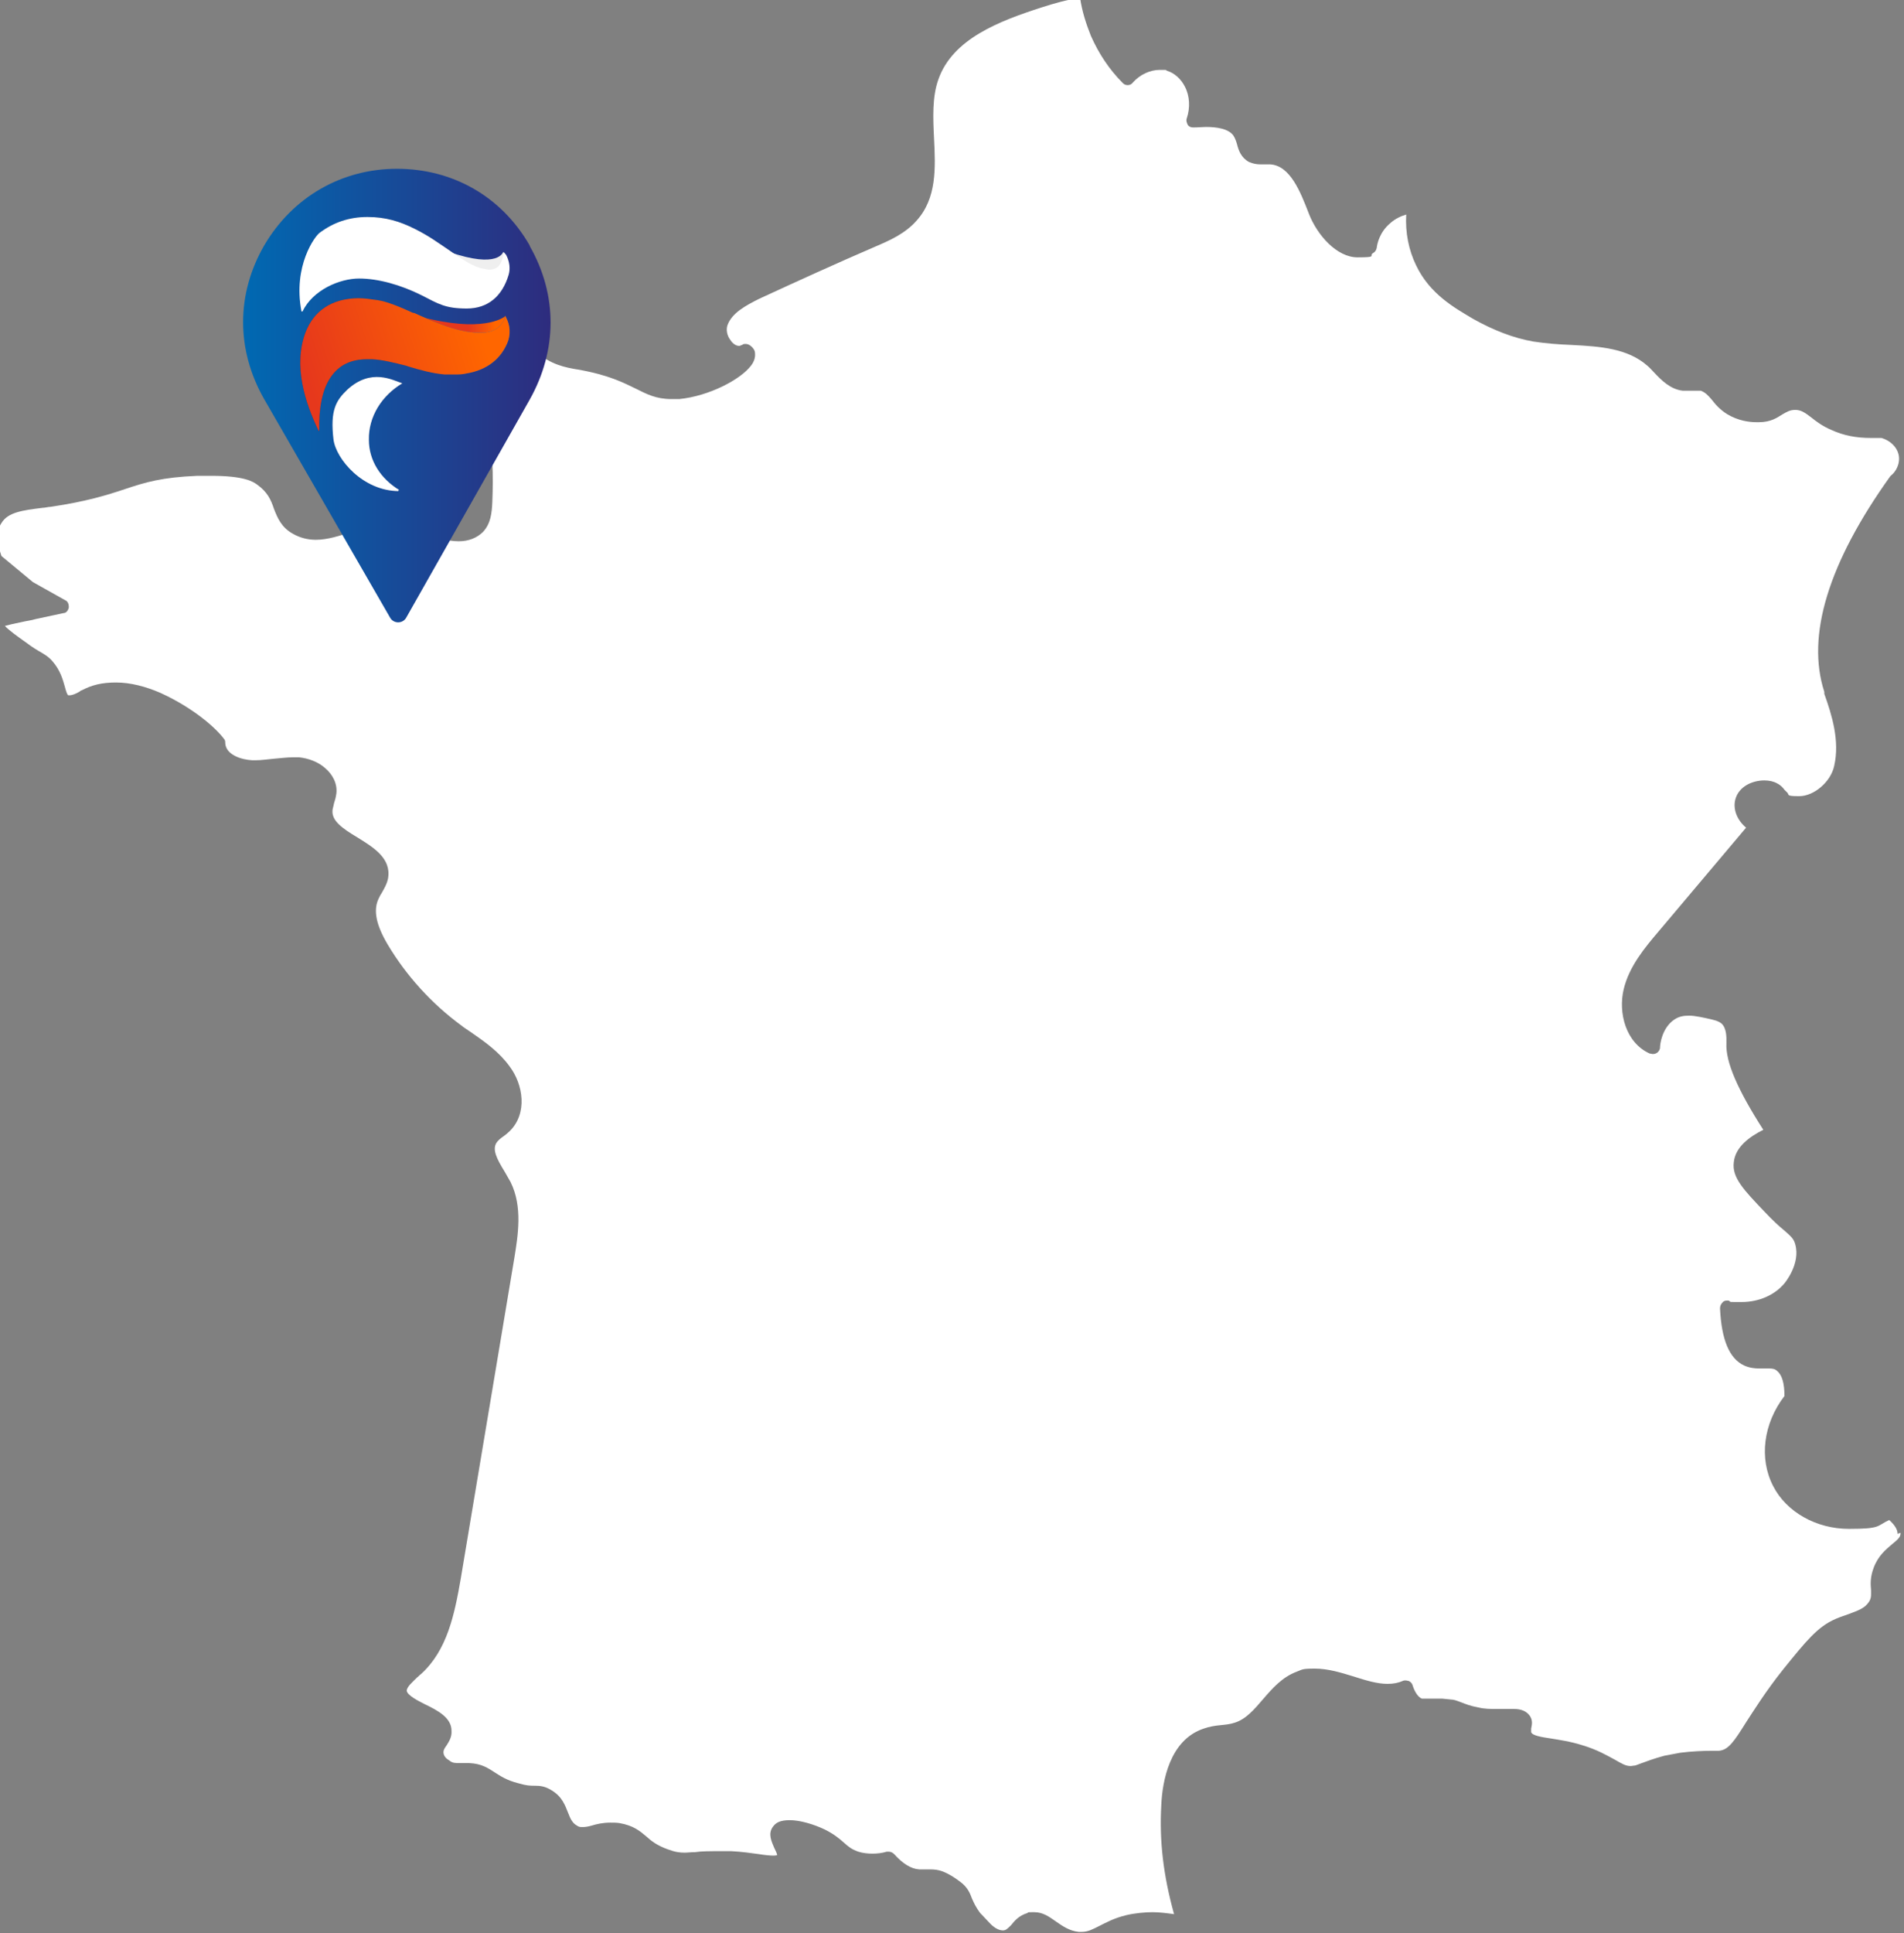 <?xml version="1.0" encoding="UTF-8"?> <svg xmlns="http://www.w3.org/2000/svg" xmlns:xlink="http://www.w3.org/1999/xlink" id="Layer_1" version="1.1" viewBox="0 0 387.1 392.9"><rect x="0" y="0" width="387.1" height="392.9" fill="#808080" stroke="none"/><defs><style> .st0 { fill: url(#Dégradé_sans_nom_6); } .st1 { fill: url(#Dégradé_sans_nom_7); } .st2 { fill: url(#Dégradé_sans_nom_4); } .st3 { fill: url(#Dégradé_sans_nom_5); } .st4 { fill: url(#Dégradé_sans_nom_2); } .st5 { fill: url(#Dégradé_sans_nom_3); } .st6 { fill: url(#Dégradé_sans_nom_8); } .st7 { fill: #efefef; } .st8 { fill: url(#Dégradé_sans_nom); fill-rule: evenodd; } .st9 { fill: #fff; } </style><linearGradient id="Dégradé_sans_nom" data-name="Dégradé sans nom" x1="49.4" y1="313.6" x2="111.9" y2="313.6" gradientTransform="translate(0 394) scale(1 -1)" gradientUnits="userSpaceOnUse"><stop offset="0" stop-color="#0069b2"></stop><stop offset="1" stop-color="#2e2c7e"></stop></linearGradient><linearGradient id="Dégradé_sans_nom_2" data-name="Dégradé sans nom 2" x1="95.2" y1="179" x2="100.7" y2="179" gradientTransform="translate(0 247) scale(1 -1)" gradientUnits="userSpaceOnUse"><stop offset="0" stop-color="#e6381c"></stop><stop offset="1" stop-color="#f60"></stop></linearGradient><linearGradient id="Dégradé_sans_nom_3" data-name="Dégradé sans nom 3" x1="108.8" y1="224" x2="-27.5" y2="118.8" gradientTransform="translate(0 247) scale(1 -1)" gradientUnits="userSpaceOnUse"><stop offset="0" stop-color="#3263ac"></stop><stop offset="1" stop-color="#233264"></stop></linearGradient><linearGradient id="Dégradé_sans_nom_4" data-name="Dégradé sans nom 4" x1="604.8" y1="-355.8" x2="629.6" y2="-343.8" gradientTransform="translate(-506.7 -348) rotate(5.2) scale(1 -1)" gradientUnits="userSpaceOnUse"><stop offset="0" stop-color="#3263ac"></stop><stop offset="1" stop-color="#233264"></stop></linearGradient><linearGradient id="Dégradé_sans_nom_5" data-name="Dégradé sans nom 5" x1="634.9" y1="-354.6" x2="618.8" y2="-365" gradientTransform="translate(-506.7 -348) rotate(5.2) scale(1 -1)" gradientUnits="userSpaceOnUse"><stop offset="0" stop-color="#3263ac"></stop><stop offset="1" stop-color="#233264"></stop></linearGradient><linearGradient id="Dégradé_sans_nom_6" data-name="Dégradé sans nom 6" x1="612.7" y1="-394.6" x2="622.4" y2="-378.2" gradientTransform="translate(-506.7 -348) rotate(5.2) scale(1 -1)" gradientUnits="userSpaceOnUse"><stop offset="0" stop-color="#3263ac"></stop><stop offset="1" stop-color="#233264"></stop></linearGradient><linearGradient id="Dégradé_sans_nom_7" data-name="Dégradé sans nom 7" x1="108.8" y1="224" x2="-27.5" y2="118.8" gradientTransform="translate(0 247) scale(1 -1)" gradientUnits="userSpaceOnUse"><stop offset="0" stop-color="#0069b2"></stop><stop offset="1" stop-color="#2e2c7e"></stop></linearGradient><linearGradient id="Dégradé_sans_nom_8" data-name="Dégradé sans nom 8" x1="62.1" y1="171" x2="96.9" y2="182.2" gradientTransform="translate(0 247) scale(1 -1)" gradientUnits="userSpaceOnUse"><stop offset="0" stop-color="#e6381c"></stop><stop offset="1" stop-color="#f60"></stop></linearGradient></defs><path class="st9" d="M386.4,311.6c0,.8-.6,1.3-1.7,2.2-1.3,1.1-2.9,2.4-3.8,4.9-.7,1.9-.6,3.3-.5,4.4,0,1,.1,1.6-.4,2.4-.9,1.4-2.3,1.8-4.1,2.5-.8.3-1.8.6-2.7,1-3.7,1.6-6,4.5-10.7,10.3-3.5,4.4-5.8,8.1-7.5,10.7-2.5,4-3.6,5.6-5.5,5.8h-1.5c-1.6,0-4.1.1-6.4.4-1.1.2-2.2.4-3.2.6-2.2.6-3.5,1.1-4.6,1.5-.6.2-1,.4-1.4.5-.3,0-.6.1-.9.1-1,0-1.8-.5-3.2-1.3-1.5-.8-3.5-2-6.5-2.9-2.5-.8-4.7-1.1-6.5-1.4-2-.3-3.8-.6-4-1.3v-.7c.1-.6.4-1.5-.2-2.5-1-1.5-2.7-1.5-3.5-1.5h-3.3c-1.3,0-2.5,0-3.7-.3-1.7-.3-2.6-.7-3.4-1-.6-.2-1.2-.5-1.9-.6-.4,0-.8-.1-2.1-.2h-4.1c-.9-.3-1.6-1.7-1.9-2.7-.1-.4-.4-.7-.8-.9-.2,0-.4-.1-.6-.1s-.4,0-.6.1c-.9.4-1.9.6-3.1.6-2.1,0-4.4-.7-6.9-1.5-2.6-.8-5.2-1.6-7.9-1.6s-2.5.2-3.6.6c-3,1.1-5,3.4-6.9,5.6-1.8,2.1-3.5,4.1-5.8,4.8-.9.3-1.9.4-2.9.5-1.1.1-2.3.3-3.4.7-6.9,2.3-8.4,10.7-8.6,15.6-.4,7.2.4,14.2,2.6,22.1-1.5-.2-2.9-.4-4.4-.4s-3.6.2-5.3.6c-2.5.6-4.1,1.5-5.5,2.2s-2.3,1.2-3.6,1.2-.4,0-.6,0c-1.9-.2-3.3-1.2-4.6-2.1s-2.6-1.9-4.4-1.9-1,0-1.5.2c-1.6.5-2.5,1.5-3.2,2.4-.8.8-1.1,1.1-1.7,1.1-.9,0-1.8-.6-2.5-1.3s-1.4-1.5-1.8-1.9l-.3-.3c-.9-1.2-1.3-2.1-1.7-3-.4-1.1-.9-2.3-2.4-3.4-1.2-.9-2.3-1.6-3.6-2.1-.8-.3-1.6-.4-2.5-.4h-2.2c-1.7-.1-3.4-1.2-5.1-3.1-.3-.3-.7-.5-1.1-.5s-.2,0-.4,0c-1,.3-2,.4-2.9.4s-2-.1-2.9-.4c-1.4-.5-2-1-3-1.9-.9-.8-2-1.7-3.8-2.6-2.3-1.1-5.1-1.9-7.1-1.9s-2.9.5-3.5,1.4c-1,1.4-.2,3,.3,4.2.2.4.6,1.2.6,1.5,0,0-.2.1-.8.1s-1.7-.1-2.9-.3c-1.5-.2-3.5-.5-5.6-.6h-2.2c-2.3,0-3.9,0-5.2.2-.9,0-1.5.1-2.1.1-1,0-1.9-.1-3.5-.7-2.2-.8-3.3-1.7-4.3-2.6-1.3-1.1-2.6-2.2-5.4-2.7-.6-.1-1.3-.1-1.9-.1-1.6,0-2.8.3-3.8.6-.7.2-1.3.3-1.8.3s-.8,0-1.2-.3c-.9-.5-1.3-1.3-1.8-2.6-.6-1.5-1.2-3.3-3.4-4.6-1.3-.8-2.3-.9-3.3-.9s-1.7,0-3.4-.5c-2.4-.6-3.7-1.5-4.8-2.2-1.4-.9-2.7-1.8-5.2-1.9h-2c-.8,0-1.4,0-2-.5-.7-.4-1.1-.9-1.2-1.4s0-.9.6-1.7c.5-.8,1.1-1.7,1-3,0-2.6-2.8-4.1-5.3-5.3-1.6-.8-3.7-1.9-3.8-2.8,0-.8,1.2-1.8,2.1-2.7.3-.2.5-.5.8-.7,5.3-4.8,6.8-12,8.1-19.5l10.9-65.2c.7-4.4,1.7-10.3-.8-15.3-.4-.7-.8-1.4-1.2-2.1-1.6-2.6-2.5-4.4-1.7-5.8.3-.5.9-1,1.5-1.4.4-.3.8-.6,1.2-1,3.7-3.6,2.8-9.5,0-13.2-2.1-2.9-4.9-4.9-7.8-6.9-.7-.5-1.4-.9-2-1.4-6-4.4-11.2-10.1-15-16.5-2.3-3.9-2.9-6.8-1.9-9.1.2-.4.4-.9.7-1.3.5-.9,1.1-1.9,1.3-3,.7-4.1-3-6.3-6.2-8.3-3.2-1.9-5.2-3.4-5.1-5.4,0-.4.2-.9.3-1.5.2-.6.4-1.3.5-2.1.2-1.9-.7-3.8-2.4-5.2-1.4-1.2-3.3-1.9-5.2-2.1h-1.2c-1.3,0-2.7.2-4,.3-1.2.1-2.4.3-3.6.3s-.4,0-.7,0c-2.2-.1-5.4-1.1-5.5-3.5,0-.3,0-.6-.3-.9-1.5-2-5.9-6.1-12.9-9.3-3-1.3-6.1-2.1-9-2.1s-4.9.5-7,1.6c-.2,0-.3.2-.5.3-.7.4-1.4.7-2,.7s-.1,0-.2,0c-.2,0-.5-.9-.7-1.7-.4-1.4-.9-3.4-2.6-5.3-.8-.9-1.4-1.2-2.2-1.7-.7-.4-1.6-.9-3.2-2.1-1.7-1.2-3.5-2.5-4.2-3.3.7-.2,2-.5,3.5-.8.8-.2,1.8-.3,2.8-.6,1.9-.4,3.8-.8,5.6-1.2.6,0,1-.6,1.1-1.2,0-.6-.2-1.2-.7-1.4l-6.6-3.7-6.4-5.3c-.7-2.1-1.3-4.8,0-6.7,1.3-2.2,4.3-2.6,8.4-3.1.5,0,1.1-.2,1.6-.2,7.4-1.1,11.5-2.4,15.1-3.6,4.2-1.4,7.5-2.4,14.7-2.7h2.9c6.7,0,8.5,1.2,9.3,1.8,2.1,1.5,2.8,3.1,3.4,4.9.7,1.8,1.5,3.8,3.9,5.1,1.4.8,3,1.2,4.6,1.2,2.4,0,4.8-.8,7.3-1.6,2.7-.9,5.5-1.8,8.5-1.8s1.7,0,2.5.2c1.4.2,2.8.9,4.2,1.6.9.4,1.8.8,2.7,1.2,1.3.5,2.6.7,3.9.7,2,0,3.7-.7,4.9-1.9,1.6-1.7,1.8-3.9,1.9-6.1.2-5.3.2-11-1.3-16.8-1.2-4.5-3-8.1-3.9-9.7-1.1-2-2.1-3.7-3-5.1-1.8-3-3.1-4.9-3.2-7.9v-2.3c2.3,1.6,5.3,1.8,8.3,1.8s1,0,1.5,0h1.5c2.6,0,5.2.2,7.1,1.4-1.2,2.7,0,6.3,2.1,8.2,2.6,2.4,5.7,3.1,8.3,3.5,6.3,1.1,9.3,2.7,11.8,3.9,2.2,1.1,4.1,2.1,7.2,2.1s1.1,0,1.6,0c6.1-.6,12.5-4,14.6-6.8.7-.9.9-1.8.8-2.6,0-.4-.3-1-1-1.5-.3-.2-.6-.3-.9-.3s-.5,0-.7.2c-.2,0-.4.2-.6.2-.6,0-1.3-.4-1.8-1.2-.7-.9-.9-2.1-.6-3,.9-2.5,3.7-4,6.5-5.4,7.8-3.6,15.7-7.2,23.6-10.6,2.8-1.2,6-2.6,8.3-5.2,4.2-4.6,3.9-10.8,3.6-16.8-.2-4.1-.4-8.4.9-12,2.9-8.2,12.3-11.8,21-14.6,2.5-.8,5.2-1.6,7.8-1.9.4,2.7,1.2,5.2,2.2,7.7,1.6,3.6,3.7,6.8,6.5,9.6.3.3.6.4,1,.4h0c.4,0,.8-.2,1-.5,1.5-1.7,3.6-2.6,5.5-2.6s1,0,1.5.2c1.4.4,2.8,1.6,3.6,3.2,1,1.9,1.1,4.3.4,6.4-.2.5,0,1,.2,1.4.3.4.7.5,1.1.5h.1c.9,0,1.8-.1,2.5-.1,2,0,4.6.3,5.6,1.8.3.5.5,1,.7,1.7.3,1.2.8,2.7,2.4,3.6.9.4,1.7.5,2.3.5h2c4.1.2,6.2,5.6,7.9,10,1.7,4.4,5.7,8.9,9.9,8.9s2.2-.3,3.2-.9c.4-.2.6-.6.7-1,.1-.9.6-3.2,2.7-5,1.1-1,2.3-1.5,3.3-1.8-.2,3.7.5,7.2,2,10.3,2.8,5.9,7.9,8.7,11.6,10.9,4.1,2.3,8.2,3.9,12.2,4.6,2.6.4,5.2.6,7.8.7,5.9.3,11.4.7,15.4,4.2.5.4.9.9,1.4,1.4,1.5,1.6,3.3,3.4,5.8,3.7h2.7c.4,0,.7,0,1,0,1,.4,1.5,1,2.2,1.8.7.9,1.6,2,3.2,3,2.2,1.3,4.4,1.6,5.9,1.6s.4,0,.5,0c2.4,0,3.7-.9,4.8-1.6.9-.5,1.5-.9,2.6-.9s1.9.5,3.2,1.5c1,.8,2.3,1.8,4.2,2.6,2.4,1.1,5,1.6,7.9,1.6s1.5,0,2.2,0c2.1.6,3.6,2.3,3.6,4.2s-1.2,3.1-1.6,3.4l-.2.2c-12.6,17.6-17.1,32.4-13.4,43.8v.4c1.5,4.2,3.2,9.5,2,14.7-.7,3.2-4.1,6.1-7.1,6.1s-1.8-.3-2.6-.9c-.1-.1-.2-.2-.4-.4-.3-.4-.7-.9-1.5-1.3-.7-.4-1.6-.6-2.6-.6-2.4,0-5.2,1.2-5.9,3.9-.5,2,.4,4.2,2.2,5.7l-17.8,21.1c-2.8,3.3-6,7.1-7.1,11.8s.4,10.8,5.3,13c.2,0,.4.1.6.1s.5,0,.8-.2c.4-.2.7-.7.7-1.1,0-.7.4-4,2.9-5.7.9-.6,1.8-.8,3-.8s3,.4,4.7.8c1.3.3,1.6.6,1.9.8,1.1,1,1,3,1,3.8v.2c-.2,3.8,2.3,9.5,7.5,17.6-2.8,1.4-5.7,3.5-6,6.6-.4,3.1,2,5.6,6.3,10.1,1.6,1.7,2.9,2.9,3.9,3.7,1.6,1.4,2,1.8,2.3,2.9,1.1,3.9-2.1,7.8-2.2,7.9-2,2.4-5.2,3.8-8.7,3.8s-1.8,0-2.7-.3h-.3c-.3,0-.7.1-.9.4-.3.3-.5.7-.5,1.2.3,6.4,1.9,10.2,4.9,11.6,1.1.5,2.2.6,3,.6h2c.8,0,1.3.1,1.7.5,1,.8,1.5,2.5,1.5,5.1-4.3,5.6-5.2,12.7-2.3,18.3,2.7,5.3,8.8,8.7,15.4,8.7s5.6-.6,8.2-1.8c.9.8,1.7,1.8,1.7,2.8h0l.6-.2Z"></path><path class="st8" d="M107.7,49.9c-5.8-10.1-15.8-15.6-27-15.6s-21.2,5.7-27,15.6c-5.7,9.9-5.7,21.2,0,31.2l25.6,44.4c.7,1.3,2.6,1.3,3.3,0l25.1-44.3c5.6-10,5.7-21.2,0-31.2h0Z"></path><g><path class="st4" d="M102.8,64.2s-3.5,3.3-15.1.7c-10.5-2.4,7.4,7.1,7.4,7.1l7.8-1.9.2-2.8-.3-3.2h0Z"></path><path class="st5" d="M69.9,52.4l-.3,1.5h0l.4-1.4h0Z"></path><path class="st2" d="M61.3,63.3c-1.8-9.3,2.8-15.4,3.7-16,2.8-2.1,6-3.2,9.7-3.2s6.6.9,9.6,2.4,4.7,2.8,6.8,4.2c2.7,1.9,5,3.5,7.1,3.9.4,0,.8.2,1.2.2.9,0,1.7-.3,2.1-.9.6-.7.8-1.8.9-2.7.2.2.3.4.5.6.7,1.3.9,2.8.5,4.1-1.3,4.3-4.2,6.8-8.5,6.8s-5.7-.9-9.2-2.7c-4.2-2.1-8.8-3.4-12.7-3.4s-9.4,2.3-11.5,6.7h-.2Z"></path><path class="st3" d="M64.8,87.6c-2.8-5.8-5.2-13.3-2.7-20,1.7-4.5,5.4-6.9,10.6-7h.2c1.2,0,2.5.2,3.9.4,2,.3,4.8,1.5,7.2,2.6h.2c4.2,1.9,9,4,13.1,4s.6,0,.8,0h0c1.7,0,3-.7,3.8-1.7s.6-1,.8-1.7c.7,1.1,1.3,2.9.6,5.1-1.3,3.5-4.2,5.9-8.5,6.6-.8.2-1.6.2-2.4.2h-2c-2.4-.2-5-.9-7.3-1.6l-.6-.2c-2.4-.6-4.8-1.2-6.9-1.3h-.9c-3.4,0-5.8,1.2-7.5,3.7s-2.4,6.2-2.3,11h0v-.2h0Z"></path><path class="st0" d="M81.1,99.8c-7.3,0-12.8-6.5-13.3-10.5-.7-5.9.5-7.9,2.8-10.1,4.9-4.5,9.3-1.9,11.2-1.3-4.2,2.5-6.9,6.8-6.8,11.5,0,4.2,2.4,7.9,6.2,10.2h-.2v.2Z"></path><path class="st7" d="M102.3,51.2s-.9,3.5-11,0c-6.1-2.1,7.4,6.1,7.4,6.1l3.9-.5.6-2.3-.9-3.3h0Z"></path><path class="st1" d="M69.9,52.4l-.3,1.5h0l.4-1.4h0Z"></path><path class="st9" d="M61.3,63.3c-1.8-9.3,2.8-15.4,3.7-16,2.8-2.1,6-3.2,9.7-3.2s6.6.9,9.6,2.4,4.7,2.8,6.8,4.2c2.7,1.9,5,3.5,7.1,3.9.4,0,.8.2,1.2.2.9,0,1.7-.3,2.1-.9.6-.7.8-1.8.9-2.7.2.2.3.4.5.6.7,1.3.9,2.8.5,4.1-1.3,4.3-4.2,6.8-8.5,6.8s-5.7-.9-9.2-2.7c-4.2-2.1-8.8-3.4-12.7-3.4s-9.4,2.3-11.5,6.7h-.2Z"></path><path class="st6" d="M64.8,87.6c-2.8-5.8-5.2-13.3-2.7-20,1.7-4.5,5.4-6.9,10.6-7h.2c1.2,0,2.5.2,3.9.4,2,.3,4.8,1.5,7.2,2.6h.2c4.2,1.9,9,4,13.1,4s.6,0,.8,0h0c1.7,0,3-.7,3.8-1.7s.6-1,.8-1.7c.7,1.1,1.3,2.9.6,5.1-1.3,3.5-4.2,5.9-8.5,6.6-.8.2-1.6.2-2.4.2h-2c-2.4-.2-5-.9-7.3-1.6l-.6-.2c-2.4-.6-4.8-1.2-6.9-1.3h-.9c-3.4,0-5.8,1.2-7.5,3.7s-2.4,6.2-2.3,11h0v-.2h0Z"></path><path class="st9" d="M81.1,99.8c-7.3,0-12.8-6.5-13.3-10.5-.7-5.9.5-7.9,2.8-10.1,4.9-4.5,9.3-1.9,11.2-1.3-4.2,2.5-6.9,6.8-6.8,11.5,0,4.2,2.4,7.9,6.2,10.2h-.2v.2Z"></path></g></svg> 